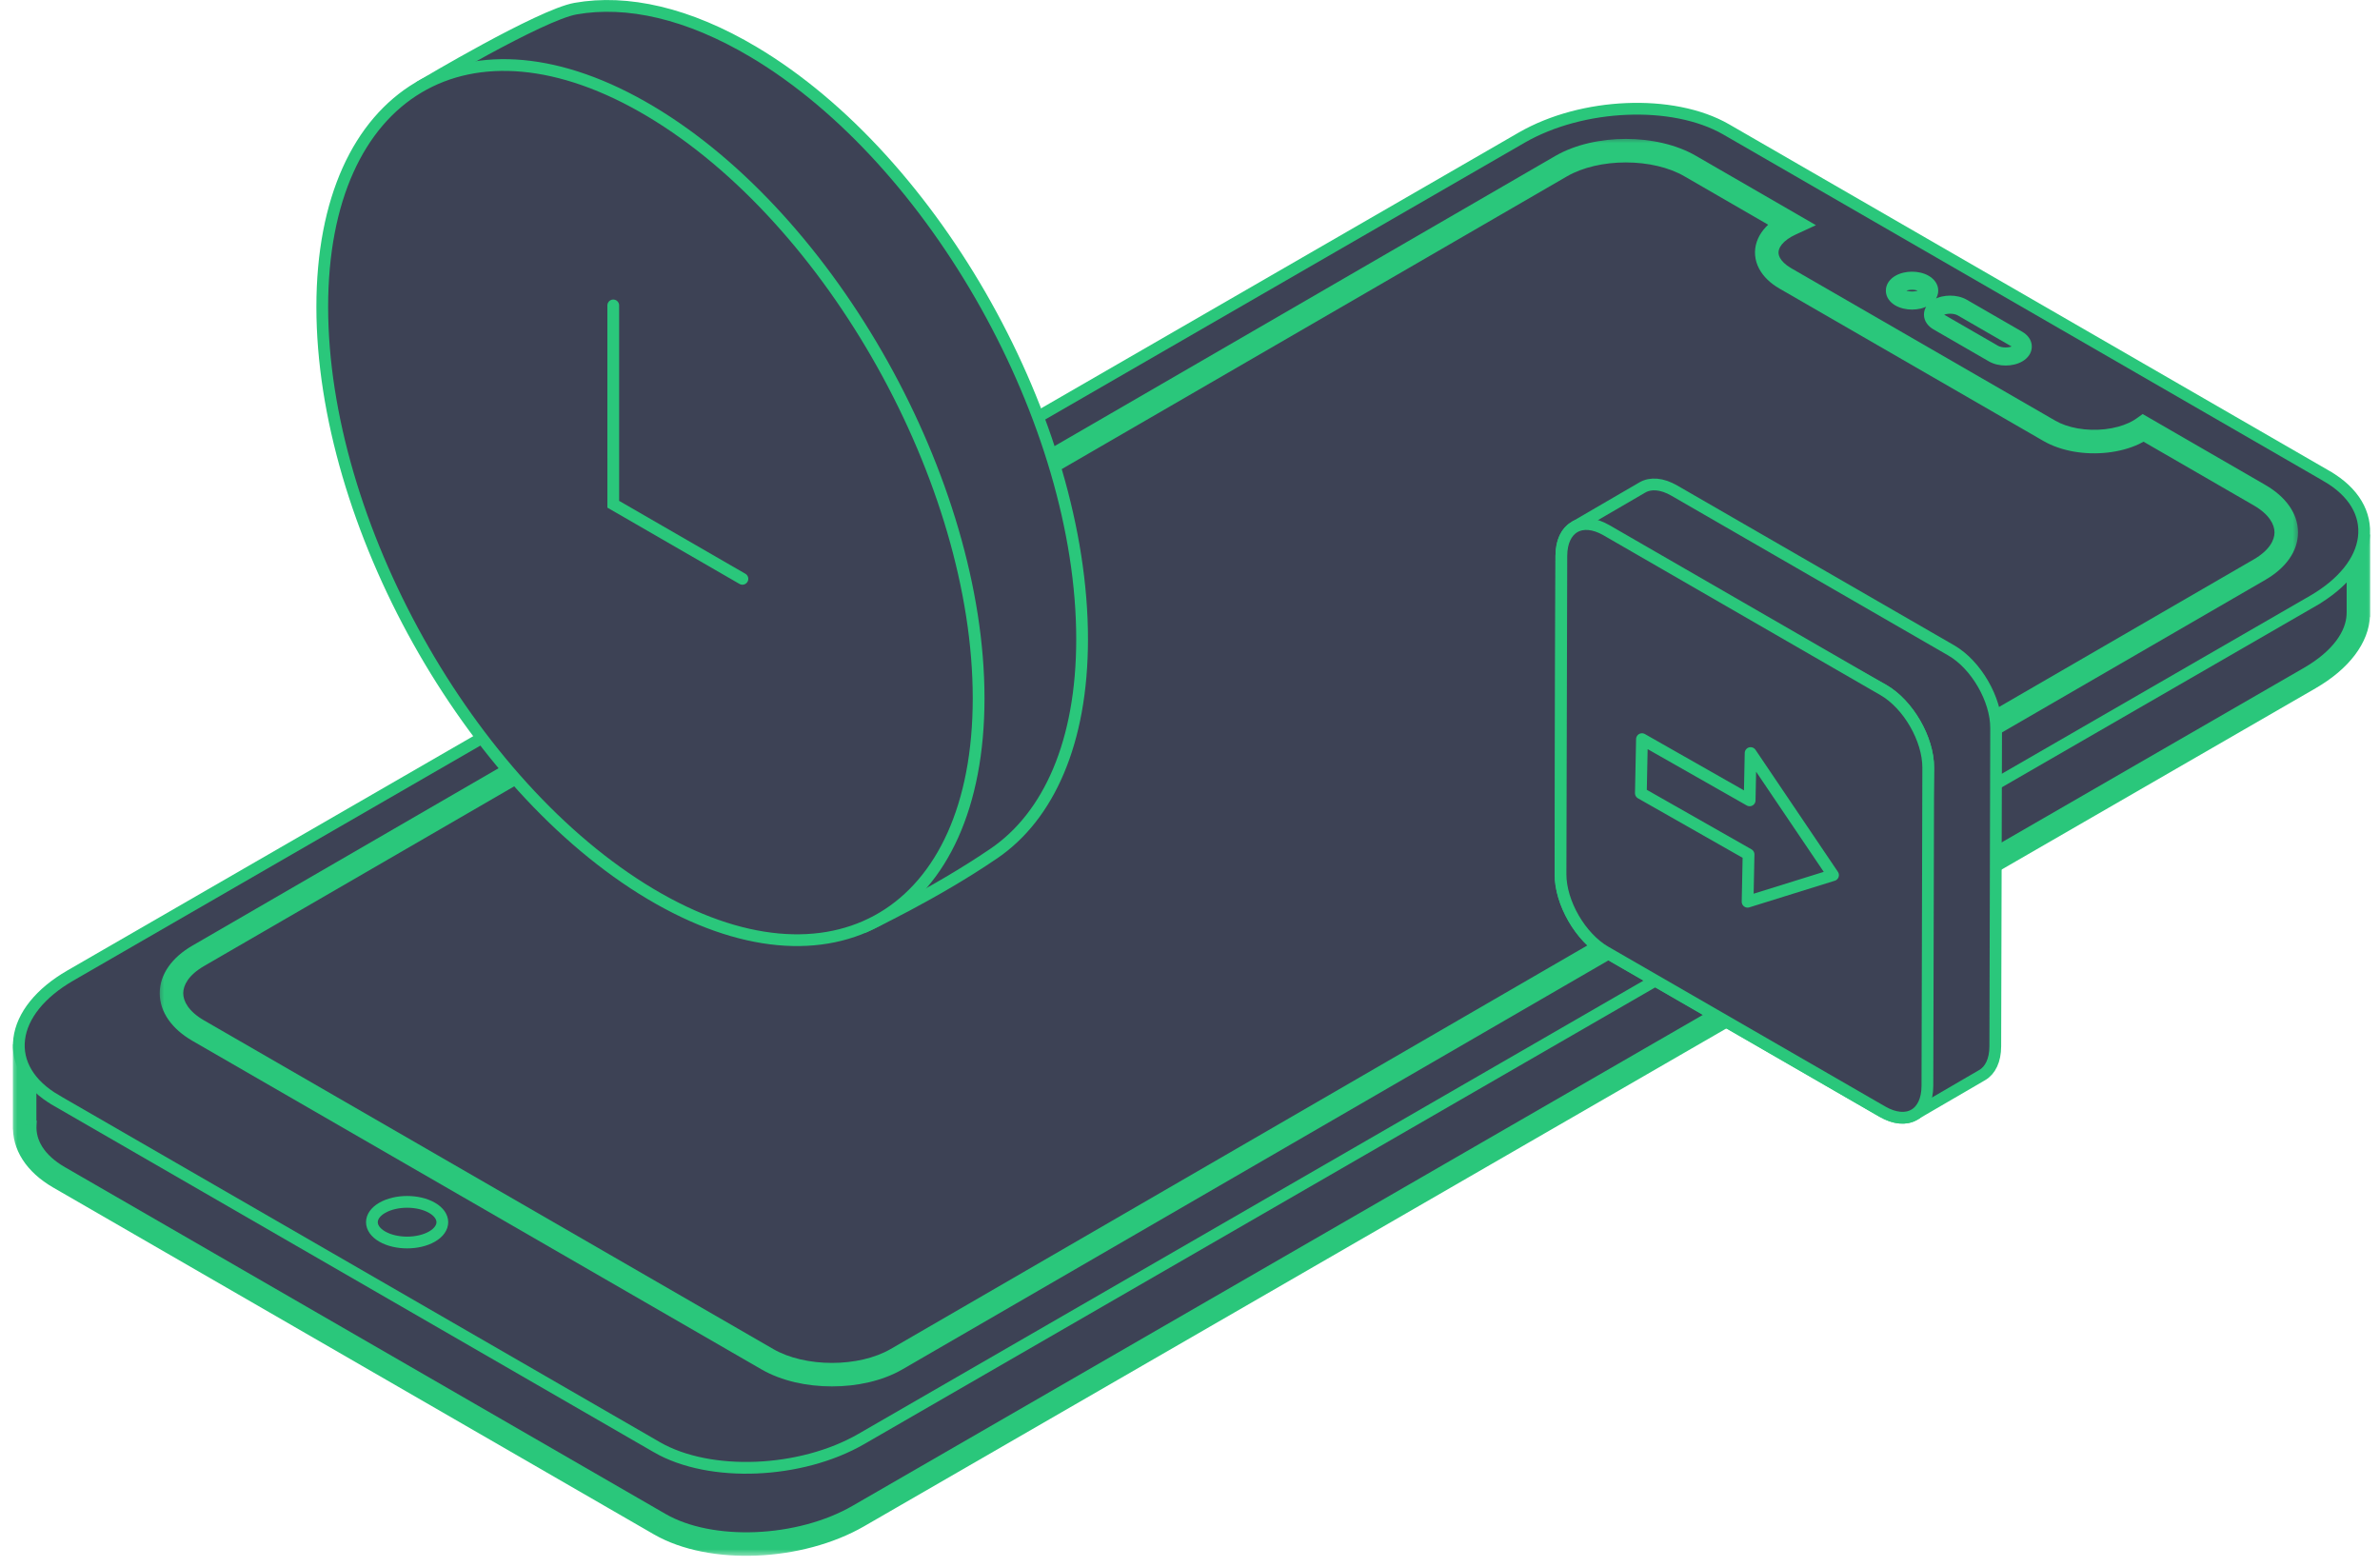 <svg width="161" height="106" viewBox="0 0 161 106" fill="none" xmlns="http://www.w3.org/2000/svg">
<mask id="path-1-outside-1_3109_8089" maskUnits="userSpaceOnUse" x="0.667" y="12.306" width="160" height="93" fill="black">
<rect fill="white" x="0.667" y="12.306" width="160" height="93"/>
<path fill-rule="evenodd" clip-rule="evenodd" d="M44.638 103.109L3.996 79.645C2.364 78.7 1.603 77.425 1.676 76.1L1.667 76.09V71.217L4.056 70.434L5.153 71.778L103.138 15.204C107.125 12.911 113.106 12.66 116.571 14.649L156.208 37.534L156.905 34.492L159.539 36.555V41.579L159.534 41.595C159.481 43.085 158.369 44.643 156.248 45.869L58.071 102.551C54.095 104.848 48.083 105.095 44.638 103.109Z"/>
</mask>
<path fill-rule="evenodd" clip-rule="evenodd" d="M44.638 103.109L3.996 79.645C2.364 78.7 1.603 77.425 1.676 76.1L1.667 76.09V71.217L4.056 70.434L5.153 71.778L103.138 15.204C107.125 12.911 113.106 12.66 116.571 14.649L156.208 37.534L156.905 34.492L159.539 36.555V41.579L159.534 41.595C159.481 43.085 158.369 44.643 156.248 45.869L58.071 102.551C54.095 104.848 48.083 105.095 44.638 103.109Z" fill="#3D4255"/>
<path d="M3.996 79.645L3.598 80.333L3.599 80.333L3.996 79.645ZM44.638 103.109L44.24 103.798L44.241 103.798L44.638 103.109ZM1.676 76.1L2.47 76.144L2.488 75.821L2.274 75.577L1.676 76.1ZM1.667 76.09H0.872V76.389L1.069 76.614L1.667 76.09ZM1.667 71.217L1.419 70.462L0.872 70.641V71.217H1.667ZM4.056 70.434L4.672 69.931L4.327 69.508L3.809 69.678L4.056 70.434ZM5.153 71.778L4.537 72.281L4.965 72.805L5.551 72.467L5.153 71.778ZM103.138 15.204L102.742 14.514L102.74 14.515L103.138 15.204ZM116.571 14.649L116.968 13.961L116.967 13.96L116.571 14.649ZM156.208 37.534L155.811 38.223L156.743 38.761L156.983 37.712L156.208 37.534ZM156.905 34.492L157.395 33.866L156.409 33.094L156.13 34.315L156.905 34.492ZM159.539 36.555H160.334V36.167L160.029 35.929L159.539 36.555ZM159.539 41.579L160.291 41.838L160.334 41.712V41.579H159.539ZM159.534 41.595L158.782 41.336L158.743 41.448L158.739 41.567L159.534 41.595ZM156.248 45.869L156.645 46.558L156.645 46.557L156.248 45.869ZM58.071 102.551L57.673 101.863L57.673 101.863L58.071 102.551ZM3.599 80.333L44.24 103.798L45.035 102.421L4.394 78.956L3.599 80.333ZM0.882 76.057C0.788 77.766 1.791 79.287 3.598 80.333L4.394 78.957C2.938 78.114 2.418 77.084 2.47 76.144L0.882 76.057ZM1.069 76.614L1.078 76.624L2.274 75.577L2.265 75.566L1.069 76.614ZM0.872 71.217V76.09H2.462V71.217H0.872ZM3.809 69.678L1.419 70.462L1.915 71.973L4.304 71.189L3.809 69.678ZM5.77 71.276L4.672 69.931L3.44 70.936L4.537 72.281L5.77 71.276ZM102.74 14.515L4.756 71.09L5.551 72.467L103.536 15.892L102.74 14.515ZM116.967 13.96C115.065 12.868 112.542 12.421 110.017 12.526C107.485 12.631 104.864 13.294 102.742 14.514L103.534 15.893C105.399 14.821 107.762 14.211 110.083 14.115C112.412 14.018 114.612 14.441 116.175 15.339L116.967 13.96ZM156.606 36.846L116.968 13.961L116.173 15.338L155.811 38.223L156.606 36.846ZM156.13 34.315L155.433 37.357L156.983 37.712L157.68 34.669L156.13 34.315ZM160.029 35.929L157.395 33.866L156.415 35.118L159.049 37.181L160.029 35.929ZM160.334 41.579V36.555H158.744V41.579H160.334ZM160.285 41.854L160.291 41.838L158.787 41.321L158.782 41.336L160.285 41.854ZM156.645 46.557C158.884 45.264 160.262 43.502 160.328 41.623L158.739 41.567C158.7 42.668 157.855 44.023 155.85 45.181L156.645 46.557ZM58.468 103.24L156.645 46.558L155.85 45.181L57.673 101.863L58.468 103.24ZM44.241 103.798C46.133 104.889 48.661 105.335 51.188 105.23C53.724 105.125 56.351 104.463 58.468 103.24L57.673 101.863C55.816 102.936 53.449 103.545 51.123 103.642C48.789 103.738 46.587 103.315 45.035 102.421L44.241 103.798Z" fill="#2AC77B" mask="url(#path-1-outside-1_3109_8089)"/>
<path d="M44.636 98.129L3.995 74.664C0.55 72.671 0.984 69.206 4.96 66.909L103.137 10.227C107.124 7.93 113.105 7.683 116.569 9.669L157.211 33.133C160.652 35.127 160.221 38.596 156.246 40.889L58.069 97.575C54.094 99.867 48.081 100.118 44.636 98.129Z" fill="#3D4255"/>
<path d="M8.899 79.939C9.107 79.82 9.107 79.43 8.899 79.07C8.691 78.709 8.354 78.514 8.146 78.634C7.938 78.754 7.938 79.144 8.146 79.504C8.354 79.865 8.692 80.059 8.899 79.939Z" fill="#3D4255"/>
<path d="M10.857 81.07C11.064 80.95 11.064 80.561 10.856 80.2C10.648 79.84 10.311 79.645 10.103 79.765C9.895 79.885 9.895 80.274 10.103 80.635C10.311 80.995 10.649 81.19 10.857 81.07Z" fill="#3D4255"/>
<path d="M12.812 82.194C13.02 82.074 13.019 81.685 12.811 81.324C12.603 80.964 12.266 80.769 12.058 80.889C11.85 81.009 11.85 81.398 12.058 81.759C12.267 82.119 12.604 82.314 12.812 82.194Z" fill="#3D4255"/>
<path d="M14.769 83.33C14.976 83.21 14.976 82.82 14.768 82.46C14.56 82.099 14.223 81.904 14.015 82.024C13.807 82.144 13.807 82.534 14.015 82.894C14.224 83.255 14.561 83.45 14.769 83.33Z" fill="#3D4255"/>
<path d="M31.569 93.024C31.777 92.904 31.777 92.514 31.569 92.154C31.361 91.793 31.024 91.599 30.816 91.719C30.608 91.839 30.608 92.228 30.816 92.588C31.024 92.949 31.361 93.144 31.569 93.024Z" fill="#3D4255"/>
<path d="M33.523 94.157C33.73 94.037 33.73 93.647 33.522 93.287C33.314 92.927 32.977 92.732 32.769 92.852C32.561 92.972 32.561 93.361 32.769 93.722C32.977 94.082 33.315 94.277 33.523 94.157Z" fill="#3D4255"/>
<path d="M35.476 95.283C35.684 95.163 35.683 94.774 35.475 94.413C35.267 94.053 34.93 93.858 34.722 93.978C34.514 94.098 34.514 94.488 34.722 94.848C34.931 95.209 35.268 95.403 35.476 95.283Z" fill="#3D4255"/>
<path d="M37.437 96.415C37.645 96.295 37.644 95.906 37.436 95.545C37.228 95.185 36.891 94.99 36.683 95.11C36.475 95.23 36.475 95.62 36.683 95.98C36.892 96.34 37.229 96.535 37.437 96.415Z" fill="#3D4255"/>
<path d="M44.438 97.899L44.438 97.9C46.245 98.941 48.691 99.382 51.17 99.279C53.653 99.176 56.215 98.527 58.268 97.341C58.268 97.341 58.268 97.341 58.268 97.341L156.445 40.659L156.246 40.315L156.445 40.659C158.489 39.478 159.708 37.948 159.904 36.373C160.104 34.767 159.225 33.267 157.41 32.216L157.41 32.215L116.768 8.751L116.767 8.75C114.95 7.707 112.508 7.266 110.032 7.37C107.553 7.473 104.996 8.123 102.938 9.309L102.938 9.309L4.761 65.991L4.761 65.991C2.717 67.172 1.497 68.703 1.3 70.277C1.1 71.883 1.979 73.383 3.796 74.434L3.796 74.435L44.438 97.899Z" fill="#3D4255" stroke="#2AC77B" stroke-width="0.795"/>
<path d="M25.856 81.705C24.926 82.242 24.926 83.112 25.856 83.649C26.787 84.186 28.295 84.186 29.225 83.649C30.155 83.112 30.155 82.242 29.225 81.705C28.295 81.168 26.787 81.168 25.856 81.705Z" fill="#3D4255" stroke="#2AC77B" stroke-width="0.795"/>
<path d="M132.508 24.05C133.514 24.05 134.33 23.579 134.33 22.998C134.33 22.416 133.514 21.945 132.508 21.945C131.501 21.945 130.686 22.416 130.686 22.998C130.686 23.579 131.501 24.05 132.508 24.05Z" fill="#3D4255"/>
<mask id="path-15-outside-2_3109_8089" maskUnits="userSpaceOnUse" x="10.6" y="9.193" width="145" height="85" fill="black">
<rect fill="white" x="10.6" y="9.193" width="145" height="85"/>
<path fill-rule="evenodd" clip-rule="evenodd" d="M144.991 28.954L152.853 33.497C155.261 34.889 155.261 37.141 152.853 38.533L60.642 91.949C58.234 93.34 54.327 93.34 51.914 91.949L13.394 69.708C11.002 68.317 11.002 66.06 13.394 64.668L105.612 11.236C108.025 9.845 111.948 9.845 114.34 11.236L121.119 15.153C120.882 15.263 120.666 15.387 120.473 15.524C120.031 15.838 119.73 16.21 119.595 16.607C119.46 17.004 119.496 17.415 119.701 17.802C119.905 18.189 120.271 18.541 120.766 18.828L138.64 29.148C139.136 29.434 139.746 29.646 140.417 29.764C141.088 29.882 141.799 29.903 142.487 29.825C143.175 29.747 143.82 29.573 144.364 29.317C144.595 29.209 144.805 29.087 144.991 28.954Z"/>
</mask>
<path fill-rule="evenodd" clip-rule="evenodd" d="M144.991 28.954L152.853 33.497C155.261 34.889 155.261 37.141 152.853 38.533L60.642 91.949C58.234 93.34 54.327 93.34 51.914 91.949L13.394 69.708C11.002 68.317 11.002 66.06 13.394 64.668L105.612 11.236C108.025 9.845 111.948 9.845 114.34 11.236L121.119 15.153C120.882 15.263 120.666 15.387 120.473 15.524C120.031 15.838 119.73 16.21 119.595 16.607C119.46 17.004 119.496 17.415 119.701 17.802C119.905 18.189 120.271 18.541 120.766 18.828L138.64 29.148C139.136 29.434 139.746 29.646 140.417 29.764C141.088 29.882 141.799 29.903 142.487 29.825C143.175 29.747 143.82 29.573 144.364 29.317C144.595 29.209 144.805 29.087 144.991 28.954Z" fill="#3D4255"/>
<path d="M152.853 33.497L152.455 34.185L152.455 34.185L152.853 33.497ZM144.991 28.954L145.389 28.265L144.945 28.009L144.529 28.307L144.991 28.954ZM152.853 38.533L152.455 37.844L152.454 37.845L152.853 38.533ZM60.642 91.949L61.04 92.637L61.041 92.637L60.642 91.949ZM51.914 91.949L51.517 92.637L51.517 92.637L51.914 91.949ZM13.394 69.708L12.994 70.395L12.996 70.397L13.394 69.708ZM13.394 64.668L12.995 63.98L12.994 63.981L13.394 64.668ZM105.612 11.236L105.215 10.548L105.214 10.549L105.612 11.236ZM114.34 11.236L113.941 11.924L113.943 11.925L114.34 11.236ZM121.119 15.153L121.453 15.875L122.843 15.232L121.516 14.465L121.119 15.153ZM120.473 15.524L120.013 14.876L120.013 14.876L120.473 15.524ZM119.595 16.607L118.842 16.352V16.352L119.595 16.607ZM119.701 17.802L118.997 18.172V18.172L119.701 17.802ZM120.766 18.828L120.368 19.516L120.368 19.516L120.766 18.828ZM138.64 29.148L139.038 28.459L139.038 28.459L138.64 29.148ZM140.417 29.764L140.555 28.981V28.981L140.417 29.764ZM142.487 29.825L142.398 29.035L142.487 29.825ZM144.364 29.317L144.026 28.598V28.598L144.364 29.317ZM153.251 32.809L145.389 28.265L144.593 29.642L152.455 34.185L153.251 32.809ZM153.25 39.221C154.599 38.442 155.454 37.31 155.454 36.015C155.454 34.72 154.599 33.588 153.25 32.809L152.455 34.185C153.515 34.798 153.864 35.488 153.864 36.015C153.864 36.542 153.515 37.232 152.455 37.844L153.25 39.221ZM61.041 92.637L153.251 39.221L152.454 37.845L60.244 91.261L61.041 92.637ZM51.517 92.637C52.872 93.419 54.598 93.787 56.28 93.787C57.962 93.787 59.686 93.419 61.04 92.637L60.244 91.26C59.19 91.87 57.757 92.197 56.28 92.197C54.803 92.197 53.368 91.87 52.312 91.26L51.517 92.637ZM12.996 70.397L51.517 92.637L52.312 91.26L13.791 69.019L12.996 70.397ZM12.994 63.981C11.652 64.762 10.805 65.895 10.805 67.188C10.805 68.481 11.652 69.615 12.994 70.395L13.794 69.021C12.744 68.41 12.395 67.719 12.395 67.188C12.395 66.657 12.744 65.966 13.794 65.356L12.994 63.981ZM105.214 10.549L12.995 63.98L13.792 65.356L106.011 11.924L105.214 10.549ZM114.74 10.549C113.393 9.766 111.667 9.398 109.984 9.398C108.3 9.398 106.571 9.766 105.215 10.548L106.01 11.925C107.066 11.316 108.505 10.988 109.984 10.988C111.463 10.988 112.895 11.316 113.941 11.924L114.74 10.549ZM121.516 14.465L114.738 10.548L113.943 11.925L120.721 15.842L121.516 14.465ZM120.785 14.432C120.509 14.56 120.249 14.708 120.013 14.876L120.934 16.172C121.082 16.066 121.255 15.966 121.453 15.875L120.785 14.432ZM120.013 14.876C119.474 15.258 119.044 15.755 118.842 16.352L120.348 16.863C120.415 16.664 120.588 16.417 120.934 16.172L120.013 14.876ZM118.842 16.352C118.634 16.966 118.696 17.602 118.997 18.172L120.404 17.431C120.297 17.227 120.287 17.043 120.348 16.862L118.842 16.352ZM118.997 18.172C119.29 18.727 119.782 19.177 120.368 19.516L121.164 18.14C120.759 17.905 120.52 17.651 120.404 17.431L118.997 18.172ZM120.368 19.516L138.243 29.836L139.038 28.459L121.163 18.139L120.368 19.516ZM138.243 29.836C138.833 30.177 139.534 30.415 140.279 30.547L140.555 28.981C139.959 28.876 139.44 28.691 139.038 28.459L138.243 29.836ZM140.279 30.547C141.026 30.678 141.814 30.701 142.576 30.615L142.398 29.035C141.784 29.104 141.15 29.085 140.555 28.981L140.279 30.547ZM142.576 30.615C143.338 30.529 144.068 30.334 144.702 30.037L144.026 28.598C143.571 28.811 143.013 28.965 142.398 29.035L142.576 30.615ZM144.702 30.037C144.972 29.91 145.224 29.764 145.453 29.601L144.529 28.307C144.386 28.409 144.218 28.507 144.026 28.598L144.702 30.037Z" fill="#2AC77B" mask="url(#path-15-outside-2_3109_8089)"/>
<mask id="path-17-outside-3_3109_8089" maskUnits="userSpaceOnUse" x="126.65" y="15.113" width="11.928" height="12.66" fill="black">
<rect fill="white" x="126.65" y="15.113" width="11.928" height="12.66"/>
<path fill-rule="evenodd" clip-rule="evenodd" d="M130.165 19.186C130.618 19.448 130.618 19.872 130.165 20.134C129.711 20.395 128.976 20.395 128.523 20.134C128.07 19.872 128.07 19.448 128.523 19.186C128.976 18.924 129.711 18.924 130.165 19.186ZM131.101 21.754C130.648 21.492 130.648 21.068 131.101 20.806C131.554 20.544 132.289 20.544 132.743 20.806L136.494 22.972C136.948 23.234 136.948 23.658 136.494 23.92C136.041 24.181 135.306 24.181 134.853 23.92L131.101 21.754Z"/>
</mask>
<path fill-rule="evenodd" clip-rule="evenodd" d="M130.165 19.186C130.618 19.448 130.618 19.872 130.165 20.134C129.711 20.395 128.976 20.395 128.523 20.134C128.07 19.872 128.07 19.448 128.523 19.186C128.976 18.924 129.711 18.924 130.165 19.186ZM131.101 21.754C130.648 21.492 130.648 21.068 131.101 20.806C131.554 20.544 132.289 20.544 132.743 20.806L136.494 22.972C136.948 23.234 136.948 23.658 136.494 23.92C136.041 24.181 135.306 24.181 134.853 23.92L131.101 21.754Z" fill="#3D4255"/>
<path d="M130.165 20.134L130.47 20.663L130.47 20.663L130.165 20.134ZM130.165 19.186L130.47 18.657L130.47 18.657L130.165 19.186ZM128.523 19.186L128.217 18.657L128.523 19.186ZM131.101 20.806L130.795 20.277L130.795 20.277L131.101 20.806ZM131.101 21.754L131.407 21.224L131.101 21.754ZM132.743 20.806L133.048 20.277L132.743 20.806ZM136.494 22.972L136.189 23.502L136.189 23.502L136.494 22.972ZM136.494 23.92L136.189 23.39L136.189 23.39L136.494 23.92ZM134.853 23.92L134.547 24.449L134.547 24.449L134.853 23.92ZM129.859 19.604C129.912 19.573 129.924 19.554 129.919 19.561C129.912 19.57 129.893 19.605 129.893 19.66C129.893 19.714 129.912 19.75 129.919 19.759C129.924 19.766 129.912 19.747 129.859 19.716L130.47 18.657C130.808 18.852 131.116 19.193 131.116 19.66C131.116 20.127 130.808 20.468 130.47 20.663L129.859 19.604ZM128.829 19.604C128.941 19.669 129.126 19.719 129.344 19.719C129.562 19.719 129.747 19.669 129.859 19.604L130.47 20.663C130.129 20.86 129.72 20.942 129.344 20.942C128.968 20.942 128.559 20.86 128.217 20.663L128.829 19.604ZM128.829 19.716C128.775 19.747 128.764 19.766 128.768 19.759C128.775 19.75 128.795 19.714 128.795 19.66C128.795 19.605 128.775 19.57 128.768 19.561C128.764 19.554 128.775 19.573 128.829 19.604L128.217 20.663C127.879 20.468 127.572 20.127 127.572 19.66C127.572 19.193 127.879 18.852 128.217 18.657L128.829 19.716ZM129.859 19.716C129.747 19.651 129.562 19.601 129.344 19.601C129.126 19.601 128.941 19.651 128.829 19.716L128.217 18.657C128.559 18.459 128.968 18.378 129.344 18.378C129.72 18.378 130.129 18.459 130.47 18.657L129.859 19.716ZM131.407 21.336C131.353 21.366 131.342 21.386 131.347 21.379C131.353 21.369 131.373 21.334 131.373 21.28C131.373 21.226 131.353 21.19 131.347 21.181C131.342 21.174 131.353 21.193 131.407 21.224L130.795 22.283C130.457 22.088 130.15 21.747 130.15 21.28C130.15 20.813 130.457 20.472 130.795 20.277L131.407 21.336ZM132.437 21.336C132.325 21.271 132.14 21.221 131.922 21.221C131.704 21.221 131.519 21.271 131.407 21.336L130.795 20.277C131.137 20.079 131.546 19.998 131.922 19.998C132.298 19.998 132.707 20.079 133.048 20.277L132.437 21.336ZM136.189 23.502L132.437 21.336L133.048 20.277L136.8 22.443L136.189 23.502ZM136.189 23.39C136.242 23.359 136.254 23.34 136.249 23.347C136.242 23.356 136.223 23.391 136.223 23.446C136.223 23.5 136.242 23.535 136.249 23.545C136.254 23.552 136.242 23.532 136.189 23.502L136.8 22.443C137.138 22.638 137.446 22.979 137.446 23.446C137.446 23.913 137.138 24.254 136.8 24.449L136.189 23.39ZM135.159 23.39C135.271 23.455 135.456 23.505 135.674 23.505C135.892 23.505 136.077 23.455 136.189 23.39L136.8 24.449C136.459 24.646 136.05 24.727 135.674 24.727C135.298 24.727 134.889 24.646 134.547 24.449L135.159 23.39ZM131.407 21.224L135.159 23.39L134.547 24.449L130.795 22.283L131.407 21.224Z" fill="#2AC77B" mask="url(#path-17-outside-3_3109_8089)"/>
<path d="M127.331 75.197C129.011 76.166 130.376 75.388 130.381 73.458L130.437 51.931C130.442 50.001 129.085 47.651 127.406 46.682L108.669 35.869C106.989 34.9 105.624 35.679 105.619 37.609L105.563 59.136C105.558 61.066 106.915 63.415 108.594 64.384L127.331 75.197Z" fill="#3D4255"/>
<path d="M127.331 75.197L127.53 74.853L127.331 75.197ZM130.381 73.458L129.983 73.457L129.983 73.457L130.381 73.458ZM130.437 51.931L130.04 51.929L130.437 51.931ZM127.406 46.682L127.605 46.337L127.406 46.682ZM108.669 35.869L108.47 36.214L108.47 36.214L108.669 35.869ZM105.619 37.609L106.017 37.61L106.017 37.61L105.619 37.609ZM105.563 59.136L105.165 59.135L105.165 59.135L105.563 59.136ZM108.594 64.384L108.395 64.729L108.395 64.729L108.594 64.384ZM127.53 74.853C128.297 75.296 128.901 75.289 129.287 75.069C129.672 74.85 129.981 74.337 129.983 73.457L130.778 73.459C130.776 74.509 130.399 75.35 129.681 75.76C128.963 76.169 128.044 76.067 127.132 75.541L127.53 74.853ZM129.983 73.457L130.04 51.929L130.835 51.931L130.778 73.459L129.983 73.457ZM130.04 51.929C130.042 51.051 129.732 50.05 129.209 49.145C128.686 48.24 127.972 47.468 127.207 47.026L127.605 46.337C128.519 46.865 129.323 47.753 129.898 48.747C130.472 49.742 130.838 50.88 130.835 51.931L130.04 51.929ZM127.207 47.026L108.47 36.214L108.868 35.525L127.605 46.337L127.207 47.026ZM108.47 36.214C107.703 35.771 107.099 35.777 106.713 35.997C106.328 36.217 106.019 36.73 106.017 37.61L105.222 37.608C105.224 36.558 105.6 35.717 106.319 35.307C107.037 34.897 107.956 34.999 108.868 35.525L108.47 36.214ZM106.017 37.61L105.96 59.137L105.165 59.135L105.222 37.608L106.017 37.61ZM105.96 59.137C105.958 60.015 106.268 61.017 106.791 61.922C107.314 62.827 108.028 63.599 108.793 64.04L108.395 64.729C107.481 64.201 106.677 63.314 106.102 62.319C105.528 61.325 105.162 60.187 105.165 59.135L105.96 59.137ZM108.793 64.04L127.53 74.853L127.132 75.541L108.395 64.729L108.793 64.04Z" fill="#2AC77B"/>
<path d="M129.495 75.4L134.089 72.726C134.635 72.409 134.973 71.734 134.975 70.776L135.032 49.248C135.036 47.319 133.68 44.969 132 44L113.263 33.188C112.418 32.7 111.653 32.655 111.1 32.976L106.509 35.648C107.062 35.33 127.406 46.674 127.406 46.674C129.086 47.644 130.443 49.993 130.438 51.923C130.438 51.923 130.04 75.084 129.495 75.4Z" fill="#3D4255" stroke="#2AC77B" stroke-width="0.795"/>
<path d="M127.333 75.195C129.013 76.164 130.378 75.386 130.383 73.456L130.439 51.929C130.444 49.999 129.087 47.649 127.408 46.68L108.671 35.868C106.991 34.898 105.626 35.677 105.621 37.607L105.565 59.135C105.56 61.064 106.917 63.413 108.596 64.383L127.333 75.195Z" fill="#3D4255" stroke="#2AC77B" stroke-width="0.795"/>
<path d="M111.074 50L111 53.657L118.285 57.799L118.22 61L124 59.199L118.423 50.942L118.359 54.142L111.074 50Z" fill="#3D4255" stroke="#2AC77B" stroke-width="0.795" stroke-linejoin="round"/>
<path d="M73.201 43.236C73.202 50.208 70.941 55.203 67.246 57.727C63.193 60.496 58.589 62.643 58.589 62.643C46.328 55.333 28.549 20.401 28.549 5.783C28.549 5.783 36.556 1.005 38.934 0.584C42.407 -0.032 46.551 0.878 51 3.53C63.261 10.84 73.201 28.617 73.201 43.236Z" fill="#3D4255" stroke="#2AC77B" stroke-width="0.795"/>
<path d="M66.201 47.236C66.202 61.855 56.263 67.779 44.001 60.47C31.74 53.16 21.8 35.383 21.8 20.764C21.799 6.146 31.738 0.22 43.999 7.53C56.261 14.84 66.201 32.617 66.201 47.236Z" fill="#3D4255" stroke="#2AC77B" stroke-width="0.795"/>
<path d="M41.485 20.66L41.486 34.111L50.222 39.156" stroke="#2AC77B" stroke-width="0.795" stroke-linecap="round"/>
</svg>
